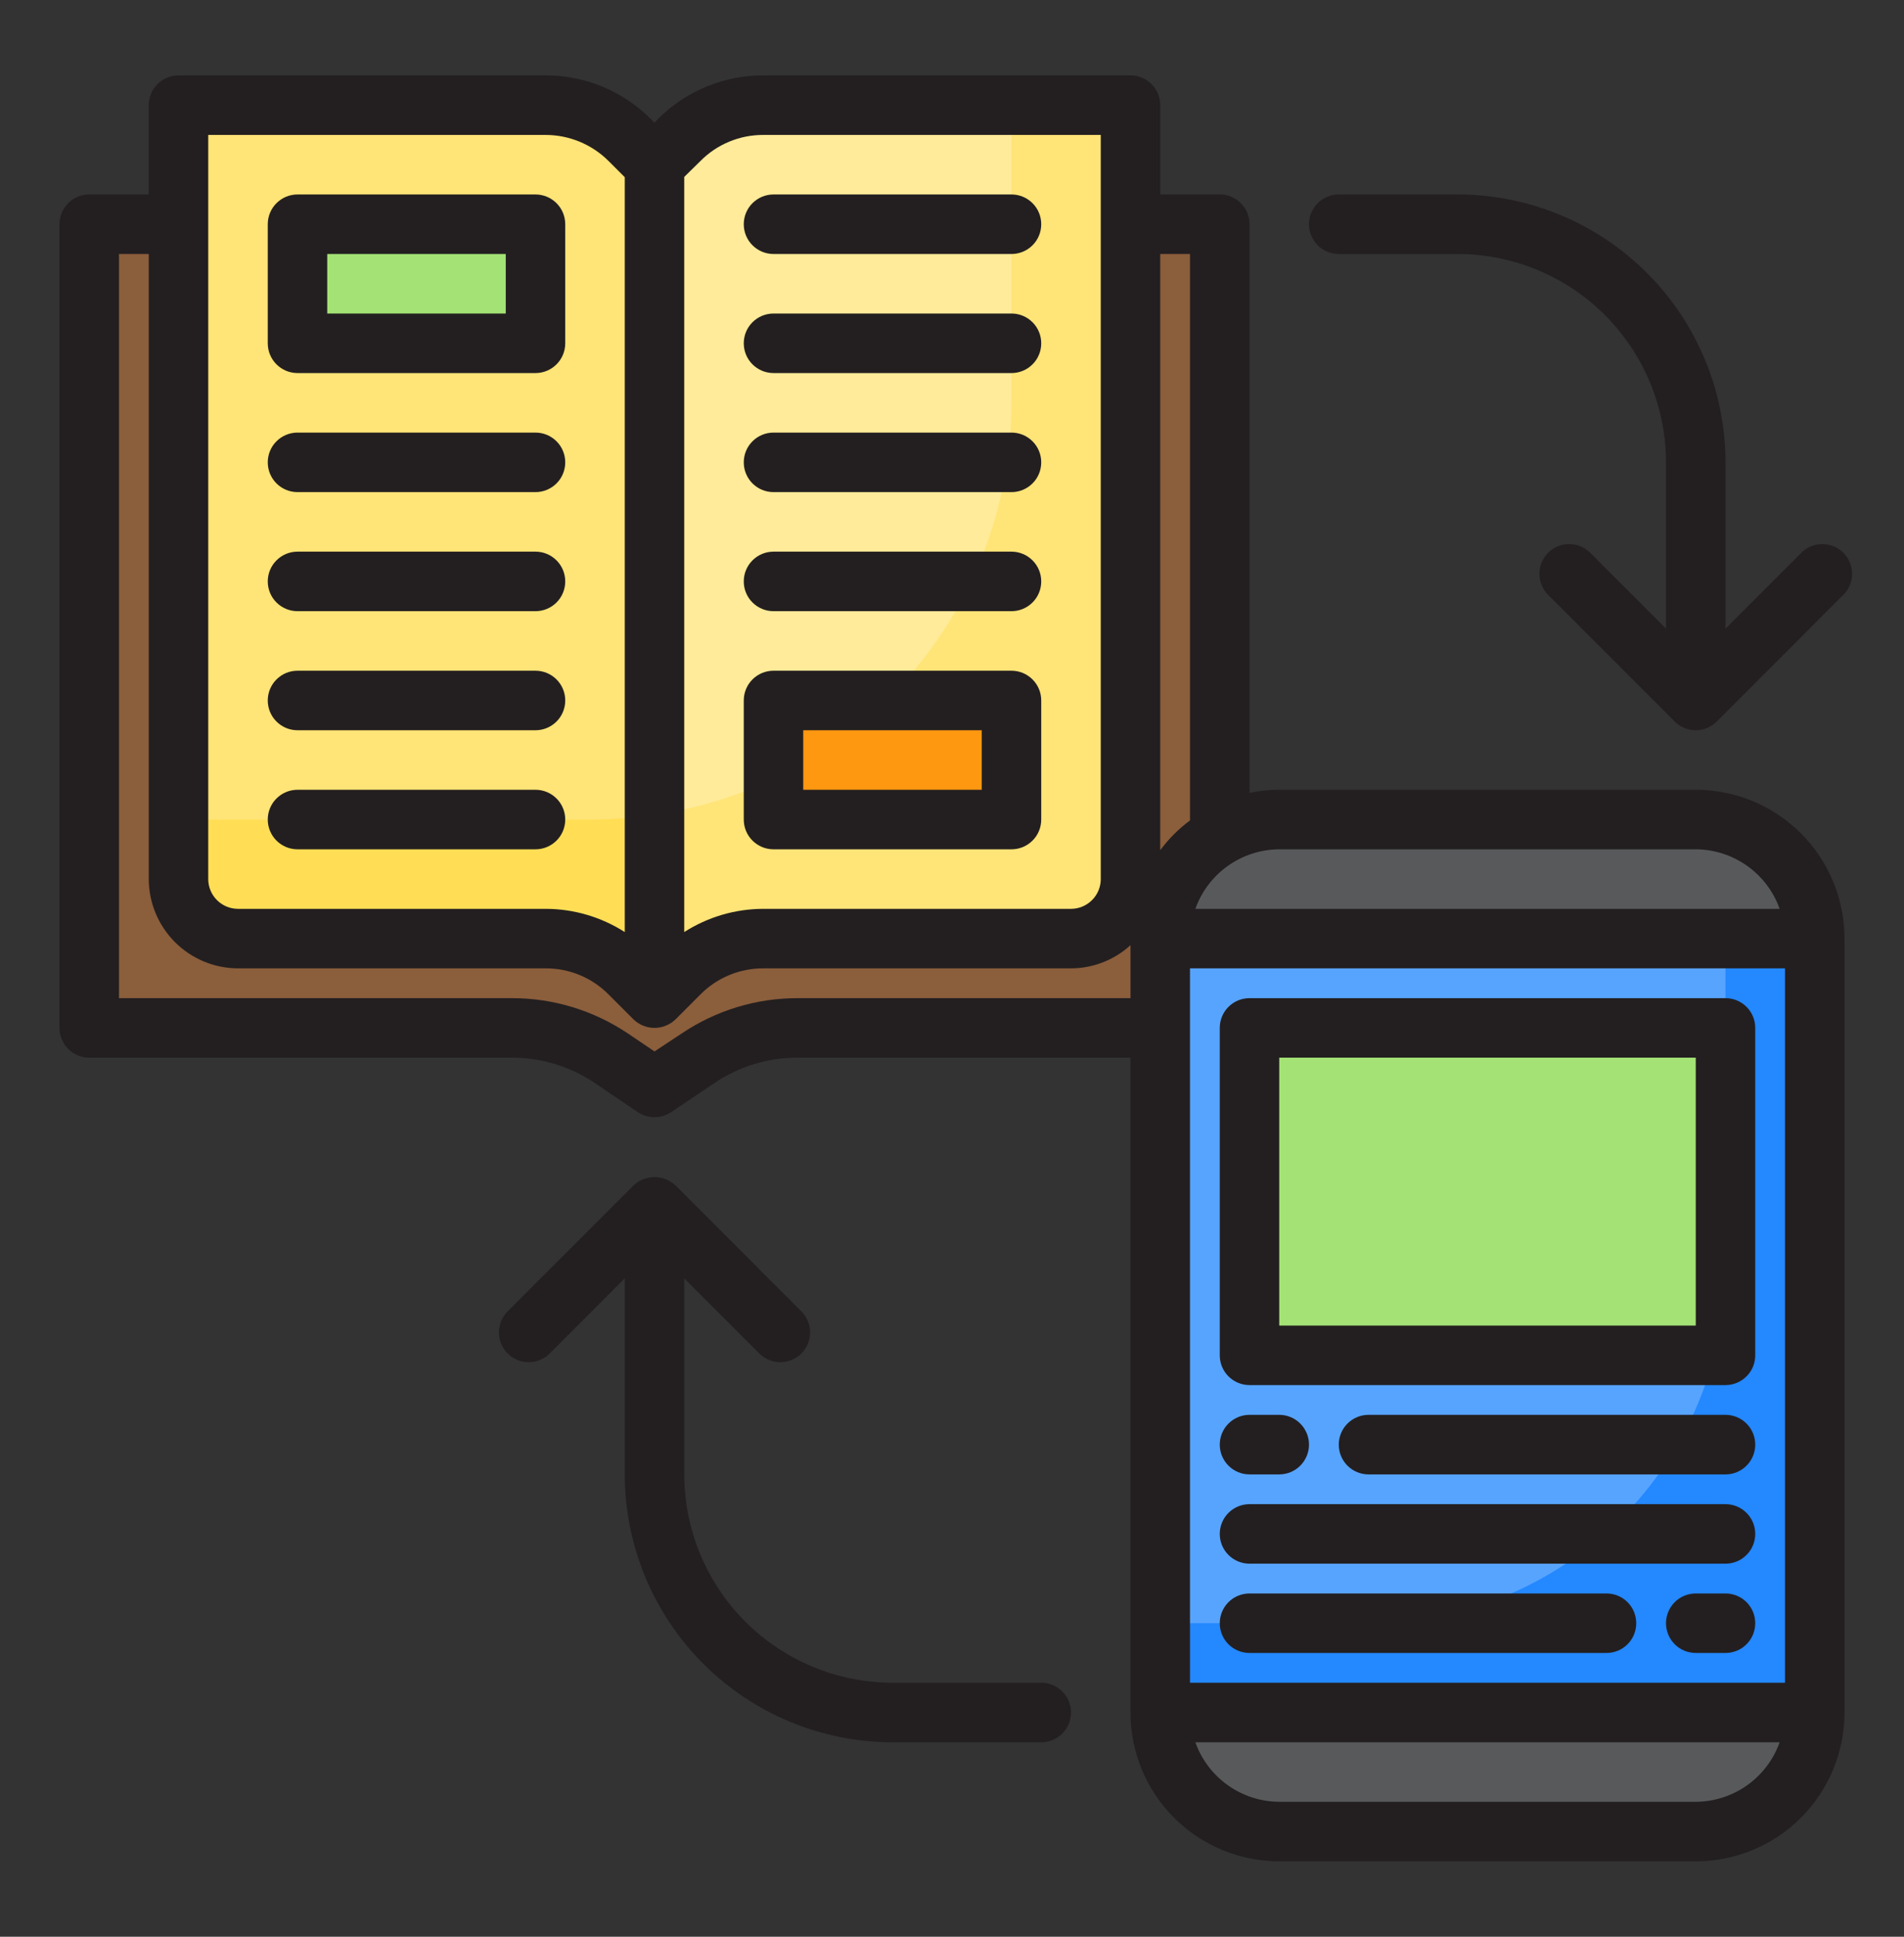 <svg width="60" height="61" viewBox="0 0 60 61" fill="none" xmlns="http://www.w3.org/2000/svg">
<rect x="0" y="0" width="60" height="61" fill="#333333" stroke="none"/>
<path d="M38.438 32.375H24.532C23.789 32.375 23.063 32.596 22.447 33.009L20.591 34.25L18.81 33.031C18.186 32.604 17.448 32.375 16.691 32.375H2.812V7.062H38.438V32.375Z" fill="#8B5E3C"/>
<path d="M20.625 31.438L19.824 30.646C19.122 29.952 18.175 29.563 17.188 29.562H7.5C7.003 29.562 6.526 29.365 6.174 29.013C5.823 28.662 5.625 28.185 5.625 27.688V3.312H17.812C18.558 3.312 19.274 3.609 19.801 4.136C20.329 4.664 20.625 5.379 20.625 6.125V31.438Z" fill="#FFE477"/>
<path d="M20.625 31.438L21.426 30.646C22.128 29.952 23.075 29.563 24.062 29.562H33.75C34.247 29.562 34.724 29.365 35.076 29.013C35.428 28.662 35.625 28.185 35.625 27.688V3.312H23.438C22.692 3.312 21.976 3.609 21.449 4.136C20.921 4.664 20.625 5.379 20.625 6.125V31.438Z" fill="#FFEB99"/>
<path d="M18.75 25.812H5.625V27.687C5.625 28.185 5.823 28.662 6.174 29.013C6.526 29.365 7.003 29.562 7.5 29.562H17.188C18.175 29.563 19.122 29.952 19.824 30.646L20.625 31.437V25.663C20.004 25.758 19.378 25.808 18.75 25.812Z" fill="#FFDE55"/>
<path d="M31.875 3.312V12.688C31.873 15.842 30.735 18.89 28.669 21.273C26.603 23.656 23.747 25.215 20.625 25.663V31.438L21.426 30.646C22.128 29.952 23.075 29.563 24.062 29.562H33.75C34.247 29.562 34.724 29.365 35.076 29.013C35.428 28.662 35.625 28.185 35.625 27.688V3.312H31.875Z" fill="#FFE477"/>
<path d="M24.375 22.062H31.875V25.812H24.375V22.062Z" fill="#FF9811"/>
<path d="M9.375 7.062H16.875V10.812H9.375V7.062Z" fill="#A4E276"/>
<path d="M40.312 57.688H53.438C54.432 57.688 55.386 57.292 56.089 56.589C56.792 55.886 57.188 54.932 57.188 53.938H36.562C36.562 54.932 36.958 55.886 37.661 56.589C38.364 57.292 39.318 57.688 40.312 57.688Z" fill="#58595B"/>
<path d="M53.438 25.812H40.312C39.318 25.812 38.364 26.208 37.661 26.911C36.958 27.614 36.562 28.568 36.562 29.562H57.188C57.188 28.568 56.792 27.614 56.089 26.911C55.386 26.208 54.432 25.812 53.438 25.812Z" fill="#58595B"/>
<path d="M36.562 29.562H57.188V53.938H36.562V29.562Z" fill="#57A4FF"/>
<path d="M54.375 29.562V39.875C54.375 42.859 53.19 45.72 51.08 47.83C48.97 49.94 46.109 51.125 43.125 51.125H36.562V53.938H57.188V29.562H54.375Z" fill="#2488FF"/>
<path d="M39.375 32.375H54.375V42.688H39.375V32.375Z" fill="#A4E276"/>
<path d="M24.375 8H31.875C32.124 8 32.362 7.901 32.538 7.725C32.714 7.55 32.812 7.311 32.812 7.062C32.812 6.814 32.714 6.575 32.538 6.4C32.362 6.224 32.124 6.125 31.875 6.125H24.375C24.126 6.125 23.888 6.224 23.712 6.4C23.536 6.575 23.438 6.814 23.438 7.062C23.438 7.311 23.536 7.55 23.712 7.725C23.888 7.901 24.126 8 24.375 8Z" fill="#231F20"/>
<path d="M24.375 15.5H31.875C32.124 15.5 32.362 15.401 32.538 15.225C32.714 15.05 32.812 14.811 32.812 14.562C32.812 14.314 32.714 14.075 32.538 13.9C32.362 13.724 32.124 13.625 31.875 13.625H24.375C24.126 13.625 23.888 13.724 23.712 13.9C23.536 14.075 23.438 14.314 23.438 14.562C23.438 14.811 23.536 15.05 23.712 15.225C23.888 15.401 24.126 15.5 24.375 15.5Z" fill="#231F20"/>
<path d="M24.375 19.25H31.875C32.124 19.25 32.362 19.151 32.538 18.975C32.714 18.8 32.812 18.561 32.812 18.312C32.812 18.064 32.714 17.825 32.538 17.65C32.362 17.474 32.124 17.375 31.875 17.375H24.375C24.126 17.375 23.888 17.474 23.712 17.65C23.536 17.825 23.438 18.064 23.438 18.312C23.438 18.561 23.536 18.8 23.712 18.975C23.888 19.151 24.126 19.25 24.375 19.25Z" fill="#231F20"/>
<path d="M24.375 26.75H31.875C32.124 26.75 32.362 26.651 32.538 26.475C32.714 26.3 32.812 26.061 32.812 25.812V22.062C32.812 21.814 32.714 21.575 32.538 21.4C32.362 21.224 32.124 21.125 31.875 21.125H24.375C24.126 21.125 23.888 21.224 23.712 21.4C23.536 21.575 23.438 21.814 23.438 22.062V25.812C23.438 26.061 23.536 26.3 23.712 26.475C23.888 26.651 24.126 26.75 24.375 26.75ZM25.312 23H30.938V24.875H25.312V23Z" fill="#231F20"/>
<path d="M9.375 11.75H16.875C17.124 11.75 17.362 11.651 17.538 11.475C17.714 11.3 17.812 11.061 17.812 10.812V7.062C17.812 6.814 17.714 6.575 17.538 6.4C17.362 6.224 17.124 6.125 16.875 6.125H9.375C9.126 6.125 8.888 6.224 8.712 6.4C8.536 6.575 8.438 6.814 8.438 7.062V10.812C8.438 11.061 8.536 11.3 8.712 11.475C8.888 11.651 9.126 11.75 9.375 11.75ZM10.312 8H15.938V9.875H10.312V8Z" fill="#231F20"/>
<path d="M24.375 11.75H31.875C32.124 11.75 32.362 11.651 32.538 11.475C32.714 11.3 32.812 11.061 32.812 10.812C32.812 10.564 32.714 10.325 32.538 10.15C32.362 9.974 32.124 9.875 31.875 9.875H24.375C24.126 9.875 23.888 9.974 23.712 10.15C23.536 10.325 23.438 10.564 23.438 10.812C23.438 11.061 23.536 11.3 23.712 11.475C23.888 11.651 24.126 11.75 24.375 11.75Z" fill="#231F20"/>
<path d="M9.375 15.5H16.875C17.124 15.5 17.362 15.401 17.538 15.225C17.714 15.05 17.812 14.811 17.812 14.562C17.812 14.314 17.714 14.075 17.538 13.9C17.362 13.724 17.124 13.625 16.875 13.625H9.375C9.126 13.625 8.888 13.724 8.712 13.9C8.536 14.075 8.438 14.314 8.438 14.562C8.438 14.811 8.536 15.05 8.712 15.225C8.888 15.401 9.126 15.5 9.375 15.5Z" fill="#231F20"/>
<path d="M9.375 19.25H16.875C17.124 19.25 17.362 19.151 17.538 18.975C17.714 18.8 17.812 18.561 17.812 18.312C17.812 18.064 17.714 17.825 17.538 17.65C17.362 17.474 17.124 17.375 16.875 17.375H9.375C9.126 17.375 8.888 17.474 8.712 17.65C8.536 17.825 8.438 18.064 8.438 18.312C8.438 18.561 8.536 18.8 8.712 18.975C8.888 19.151 9.126 19.25 9.375 19.25Z" fill="#231F20"/>
<path d="M9.375 23H16.875C17.124 23 17.362 22.901 17.538 22.725C17.714 22.55 17.812 22.311 17.812 22.062C17.812 21.814 17.714 21.575 17.538 21.4C17.362 21.224 17.124 21.125 16.875 21.125H9.375C9.126 21.125 8.888 21.224 8.712 21.4C8.536 21.575 8.438 21.814 8.438 22.062C8.438 22.311 8.536 22.55 8.712 22.725C8.888 22.901 9.126 23 9.375 23Z" fill="#231F20"/>
<path d="M9.375 26.75H16.875C17.124 26.75 17.362 26.651 17.538 26.475C17.714 26.3 17.812 26.061 17.812 25.812C17.812 25.564 17.714 25.325 17.538 25.15C17.362 24.974 17.124 24.875 16.875 24.875H9.375C9.126 24.875 8.888 24.974 8.712 25.15C8.536 25.325 8.438 25.564 8.438 25.812C8.438 26.061 8.536 26.3 8.712 26.475C8.888 26.651 9.126 26.75 9.375 26.75Z" fill="#231F20"/>
<path d="M53.438 24.875H40.312C39.998 24.877 39.684 24.909 39.375 24.969V7.063C39.375 6.814 39.276 6.575 39.1 6.4C38.925 6.224 38.686 6.125 38.438 6.125H36.562V3.313C36.562 3.064 36.464 2.825 36.288 2.65C36.112 2.474 35.874 2.375 35.625 2.375H24.056C23.44 2.374 22.83 2.494 22.261 2.729C21.691 2.964 21.173 3.308 20.738 3.744L20.625 3.866L20.494 3.734C20.06 3.302 19.545 2.96 18.979 2.726C18.413 2.493 17.806 2.374 17.194 2.375H5.625C5.376 2.375 5.138 2.474 4.962 2.65C4.786 2.825 4.688 3.064 4.688 3.313V6.125H2.812C2.564 6.125 2.325 6.224 2.15 6.4C1.974 6.575 1.875 6.814 1.875 7.063V32.375C1.875 32.624 1.974 32.862 2.15 33.038C2.325 33.214 2.564 33.312 2.812 33.312H16.125C17.057 33.31 17.968 33.587 18.741 34.109L20.1 35.028C20.256 35.131 20.438 35.187 20.625 35.188C20.812 35.185 20.994 35.13 21.15 35.028L22.519 34.109C23.291 33.587 24.202 33.31 25.134 33.312H35.625V53.938C35.625 55.181 36.119 56.373 36.998 57.252C37.877 58.131 39.069 58.625 40.312 58.625H53.438C54.681 58.625 55.873 58.131 56.752 57.252C57.631 56.373 58.125 55.181 58.125 53.938V29.562C58.125 28.319 57.631 27.127 56.752 26.248C55.873 25.369 54.681 24.875 53.438 24.875ZM21.562 5.572L22.069 5.075C22.328 4.812 22.638 4.603 22.979 4.462C23.32 4.32 23.687 4.248 24.056 4.25H34.688V27.688C34.688 27.936 34.589 28.175 34.413 28.35C34.237 28.526 33.999 28.625 33.75 28.625H24.056C23.172 28.626 22.307 28.88 21.562 29.356V5.572ZM6.562 4.25H17.194C17.935 4.251 18.646 4.544 19.172 5.066L19.688 5.581V29.356C18.943 28.88 18.078 28.626 17.194 28.625H7.5C7.251 28.625 7.013 28.526 6.837 28.35C6.661 28.175 6.562 27.936 6.562 27.688V4.25ZM35.625 31.438H25.134C23.832 31.436 22.558 31.825 21.478 32.553L20.625 33.116L19.791 32.553C18.707 31.824 17.431 31.435 16.125 31.438H3.75V8H4.688V27.688C4.69 28.433 4.987 29.147 5.514 29.674C6.041 30.201 6.755 30.498 7.5 30.5H17.194C17.563 30.498 17.93 30.57 18.271 30.712C18.612 30.853 18.922 31.062 19.181 31.325L19.959 32.103C20.137 32.277 20.376 32.375 20.625 32.375C20.874 32.375 21.113 32.277 21.291 32.103L22.069 31.325C22.328 31.062 22.638 30.853 22.979 30.712C23.32 30.57 23.687 30.498 24.056 30.5H33.75C34.444 30.498 35.113 30.237 35.625 29.769V31.438ZM40.312 26.75H53.438C54.017 26.753 54.582 26.935 55.055 27.27C55.529 27.606 55.887 28.079 56.081 28.625H37.669C37.863 28.079 38.221 27.606 38.695 27.27C39.168 26.935 39.733 26.753 40.312 26.75ZM36.562 26.778V8H37.5V25.841C37.142 26.105 36.826 26.421 36.562 26.778ZM53.438 56.75H40.312C39.733 56.747 39.168 56.565 38.695 56.23C38.221 55.894 37.863 55.421 37.669 54.875H56.081C55.887 55.421 55.529 55.894 55.055 56.23C54.582 56.565 54.017 56.747 53.438 56.75ZM56.25 53H37.5V30.5H56.25V53Z" fill="#231F20"/>
<path d="M54.375 31.438H39.375C39.126 31.438 38.888 31.536 38.712 31.712C38.536 31.888 38.438 32.126 38.438 32.375V42.688C38.438 42.936 38.536 43.175 38.712 43.35C38.888 43.526 39.126 43.625 39.375 43.625H54.375C54.624 43.625 54.862 43.526 55.038 43.35C55.214 43.175 55.312 42.936 55.312 42.688V32.375C55.312 32.126 55.214 31.888 55.038 31.712C54.862 31.536 54.624 31.438 54.375 31.438ZM53.438 41.75H40.312V33.312H53.438V41.75Z" fill="#231F20"/>
<path d="M54.375 44.562H43.125C42.876 44.562 42.638 44.661 42.462 44.837C42.286 45.013 42.188 45.251 42.188 45.5C42.188 45.749 42.286 45.987 42.462 46.163C42.638 46.339 42.876 46.438 43.125 46.438H54.375C54.624 46.438 54.862 46.339 55.038 46.163C55.214 45.987 55.312 45.749 55.312 45.5C55.312 45.251 55.214 45.013 55.038 44.837C54.862 44.661 54.624 44.562 54.375 44.562Z" fill="#231F20"/>
<path d="M54.375 47.375H39.375C39.126 47.375 38.888 47.474 38.712 47.65C38.536 47.825 38.438 48.064 38.438 48.312C38.438 48.561 38.536 48.8 38.712 48.975C38.888 49.151 39.126 49.25 39.375 49.25H54.375C54.624 49.25 54.862 49.151 55.038 48.975C55.214 48.8 55.312 48.561 55.312 48.312C55.312 48.064 55.214 47.825 55.038 47.65C54.862 47.474 54.624 47.375 54.375 47.375Z" fill="#231F20"/>
<path d="M50.625 50.188H39.375C39.126 50.188 38.888 50.286 38.712 50.462C38.536 50.638 38.438 50.876 38.438 51.125C38.438 51.374 38.536 51.612 38.712 51.788C38.888 51.964 39.126 52.062 39.375 52.062H50.625C50.874 52.062 51.112 51.964 51.288 51.788C51.464 51.612 51.562 51.374 51.562 51.125C51.562 50.876 51.464 50.638 51.288 50.462C51.112 50.286 50.874 50.188 50.625 50.188Z" fill="#231F20"/>
<path d="M39.375 46.438H40.312C40.561 46.438 40.8 46.339 40.975 46.163C41.151 45.987 41.25 45.749 41.25 45.5C41.25 45.251 41.151 45.013 40.975 44.837C40.8 44.661 40.561 44.562 40.312 44.562H39.375C39.126 44.562 38.888 44.661 38.712 44.837C38.536 45.013 38.438 45.251 38.438 45.5C38.438 45.749 38.536 45.987 38.712 46.163C38.888 46.339 39.126 46.438 39.375 46.438Z" fill="#231F20"/>
<path d="M54.375 50.188H53.438C53.189 50.188 52.95 50.286 52.775 50.462C52.599 50.638 52.5 50.876 52.5 51.125C52.5 51.374 52.599 51.612 52.775 51.788C52.95 51.964 53.189 52.062 53.438 52.062H54.375C54.624 52.062 54.862 51.964 55.038 51.788C55.214 51.612 55.312 51.374 55.312 51.125C55.312 50.876 55.214 50.638 55.038 50.462C54.862 50.286 54.624 50.188 54.375 50.188Z" fill="#231F20"/>
<path d="M32.813 53H28.125C26.386 52.998 24.718 52.306 23.487 51.076C22.257 49.846 21.565 48.177 21.563 46.438V40.263L23.94 42.641C24.116 42.812 24.353 42.906 24.599 42.904C24.845 42.902 25.08 42.803 25.254 42.629C25.428 42.455 25.526 42.22 25.528 41.974C25.53 41.729 25.436 41.492 25.265 41.315L21.288 37.337C21.109 37.168 20.872 37.074 20.625 37.074C20.379 37.074 20.142 37.168 19.963 37.337L15.986 41.315C15.815 41.492 15.721 41.729 15.723 41.974C15.725 42.22 15.823 42.455 15.997 42.629C16.171 42.803 16.406 42.902 16.652 42.904C16.898 42.906 17.135 42.812 17.311 42.641L19.688 40.263V46.438C19.691 48.675 20.58 50.819 22.162 52.401C23.744 53.983 25.889 54.873 28.125 54.875H32.813C33.062 54.875 33.3 54.776 33.476 54.6C33.652 54.425 33.751 54.186 33.751 53.938C33.751 53.689 33.652 53.45 33.476 53.275C33.3 53.099 33.062 53 32.813 53Z" fill="#231F20"/>
<path d="M42.188 8H45.938C47.677 8.002 49.345 8.694 50.576 9.924C51.806 11.155 52.498 12.823 52.5 14.562V19.799L50.123 17.422C50.037 17.332 49.934 17.261 49.819 17.212C49.705 17.163 49.582 17.137 49.457 17.136C49.333 17.135 49.209 17.158 49.094 17.206C48.979 17.253 48.874 17.322 48.786 17.41C48.698 17.498 48.629 17.603 48.581 17.718C48.534 17.833 48.511 17.957 48.512 18.081C48.513 18.206 48.539 18.329 48.588 18.443C48.637 18.558 48.708 18.661 48.798 18.747L52.775 22.725C52.95 22.901 53.189 23 53.438 23C53.686 23 53.925 22.901 54.1 22.725L58.077 18.747C58.167 18.661 58.238 18.558 58.287 18.443C58.336 18.329 58.362 18.206 58.363 18.081C58.364 17.957 58.341 17.833 58.294 17.718C58.246 17.603 58.177 17.498 58.089 17.41C58.001 17.322 57.896 17.253 57.781 17.206C57.666 17.158 57.542 17.135 57.418 17.136C57.293 17.137 57.17 17.163 57.056 17.212C56.941 17.261 56.838 17.332 56.752 17.422L54.375 19.799V14.562C54.373 12.325 53.483 10.181 51.901 8.599C50.319 7.017 48.175 6.127 45.938 6.125H42.188C41.939 6.125 41.7 6.224 41.525 6.4C41.349 6.575 41.25 6.814 41.25 7.062C41.25 7.311 41.349 7.55 41.525 7.725C41.7 7.901 41.939 8 42.188 8Z" fill="#231F20"/>
</svg>

